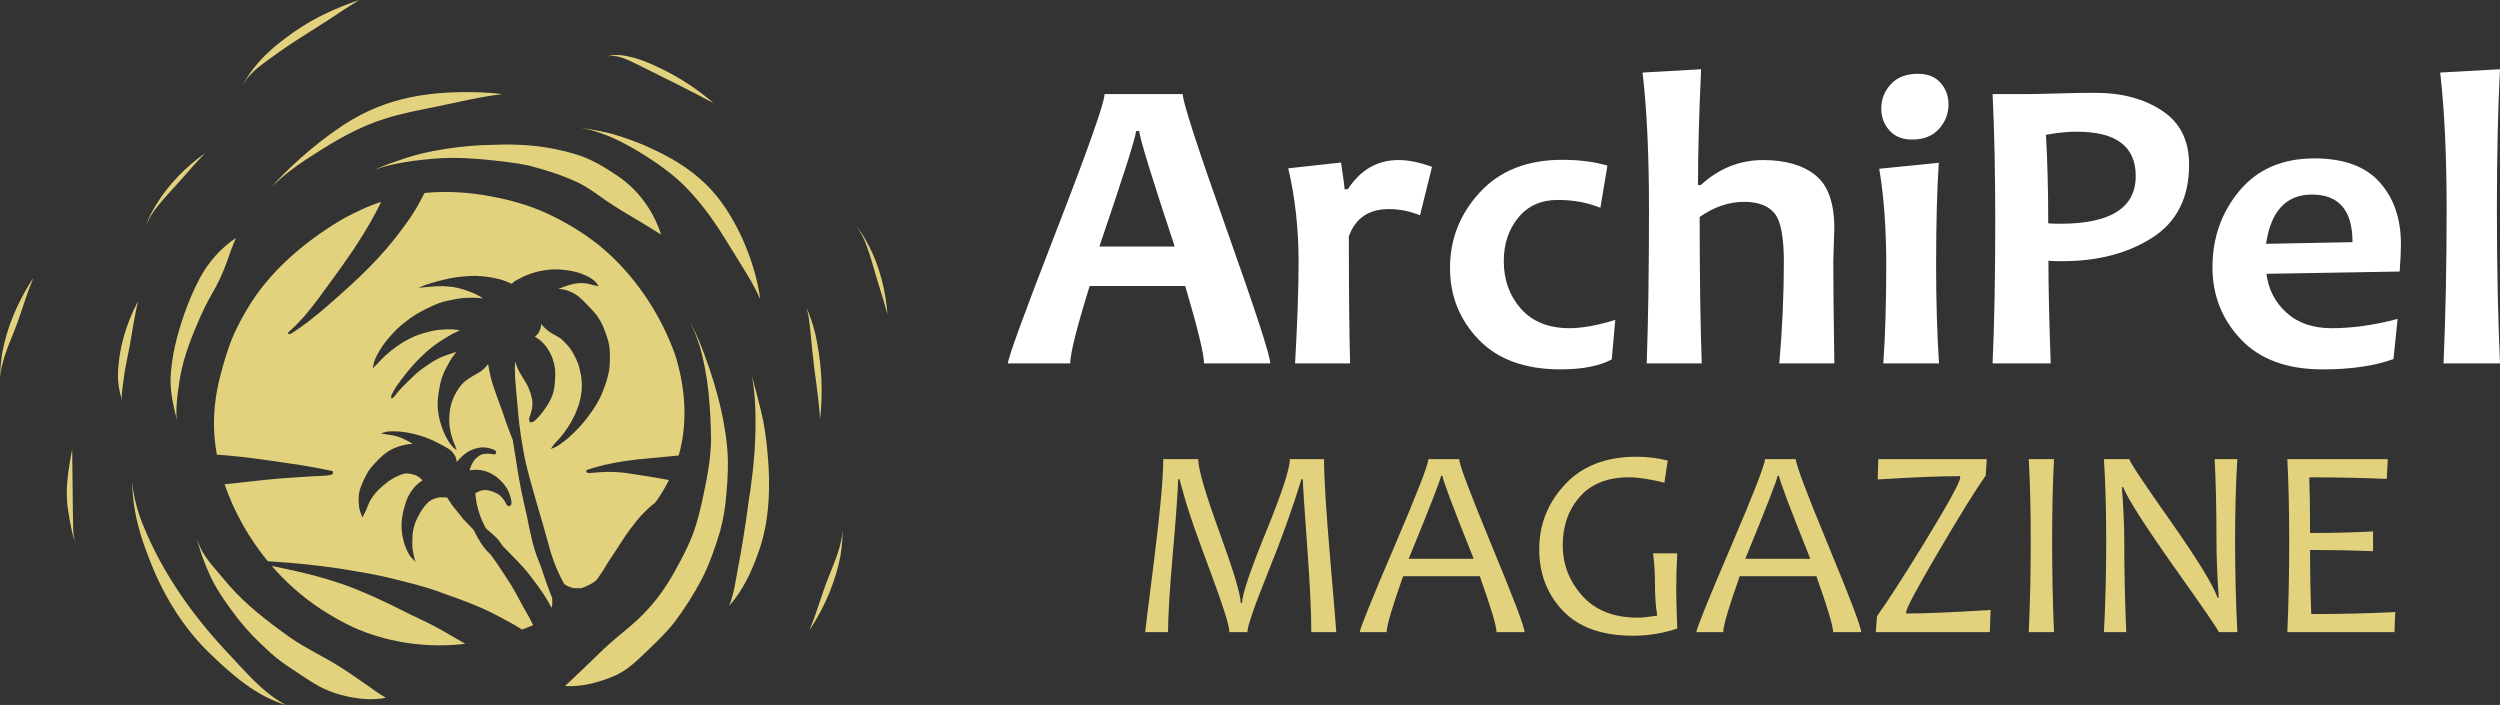 <?xml version="1.0" encoding="utf-8"?>
<!-- Generator: Adobe Illustrator 16.0.0, SVG Export Plug-In . SVG Version: 6.00 Build 0)  -->
<!DOCTYPE svg PUBLIC "-//W3C//DTD SVG 1.1//EN" "http://www.w3.org/Graphics/SVG/1.1/DTD/svg11.dtd">
<svg version="1.1" id="Calque_1" xmlns="http://www.w3.org/2000/svg" xmlns:xlink="http://www.w3.org/1999/xlink" x="0px" y="0px"
	 width="191.307px" height="53.945px" viewBox="0 0 191.307 53.945" enable-background="new 0 0 191.307 53.945"
	 xml:space="preserve">
<rect x="0" y="0" width="191.307" height="53.945" fill="#333333" stroke="none"/>
<g>
	<g>
		<path fill="#E3D27D" d="M34.92,49.333c-2.674,0.206-5.403-0.229-7.859-1.318c-1.649-0.781-3.256-1.798-4.604-3.019
			c-0.007-0.006-0.015-0.014-0.022-0.021c-0.573-0.508-1.122-1.067-1.64-1.667c0.059,0.014,0.119,0.025,0.179,0.037
			c1.137,0.232,2.27,0.479,3.389,0.787c0.052,0.015,0.104,0.03,0.157,0.044c-0.003,0-0.006-0.001-0.009-0.002
			c0.006,0.001,0.012,0.002,0.017,0.005c0,0,0.001,0,0.002,0c0.001,0,0.002,0,0.005,0.001c0,0,0,0,0,0
			c0.003,0.002,0.007,0.003,0.011,0.003c0.001,0,0.002,0,0.003,0c0.002,0.001,0.004,0.002,0.006,0.002c0,0,0,0,0,0
			c0,0,0.001,0,0.001,0l0,0h0.001c0,0,0,0-0.001,0c0.001,0,0.001,0,0.001,0h0c0,0,0.001,0,0.001,0c0,0,0,0,0,0
			c0.009,0.003,0.019,0.006,0.028,0.009c0.555,0.16,1.111,0.325,1.656,0.517c0.539,0.19,1.069,0.401,1.596,0.624
			c0.703,0.303,1.399,0.617,2.087,0.951c0.512,0.25,1.018,0.514,1.53,0.764c0.51,0.25,1.031,0.476,1.536,0.735
			c0.522,0.269,1.031,0.559,1.537,0.855c0.36,0.21,0.721,0.42,1.082,0.63C35.381,49.298,35.151,49.317,34.92,49.333z"/>
		<path fill="#E3D27D" d="M24.559,44.188C24.56,44.188,24.56,44.188,24.559,44.188L24.559,44.188z"/>
		<polygon fill="#E3D27D" points="24.559,44.188 24.559,44.188 24.559,44.188 		"/>
		<path fill="#E3D27D" d="M24.559,44.188L24.559,44.188L24.559,44.188z"/>
		<polygon fill="#E3D27D" points="24.535,44.181 24.535,44.181 24.535,44.181 		"/>
		<path fill="#E3D27D" d="M24.532,44.18c0.001,0,0.002,0,0.003,0C24.534,44.181,24.533,44.18,24.532,44.18z"/>
		<path fill="#E3D27D" d="M39.13,47.689c-0.489-0.269-0.979-0.533-1.478-0.784c-0.558-0.28-1.131-0.531-1.711-0.759
			c-0.535-0.209-1.076-0.401-1.616-0.597c-0.535-0.193-1.068-0.399-1.613-0.564c-0.61-0.186-1.228-0.343-1.847-0.499
			c-0.554-0.141-1.107-0.282-1.665-0.405c-0.575-0.126-1.154-0.223-1.733-0.324c-0.584-0.102-1.169-0.205-1.756-0.289
			c-0.574-0.084-1.149-0.153-1.725-0.219c-0.581-0.068-1.163-0.129-1.746-0.175c-0.583-0.046-1.166-0.088-1.75-0.131
			c-0.001,0-0.001,0-0.003,0c-1.417-1.727-2.575-3.761-3.298-5.887c0.155-0.016,0.311-0.032,0.466-0.047
			c1.147-0.114,2.29-0.263,3.438-0.367c0.326-0.027,0.652-0.053,0.978-0.075c0.581-0.04,1.161-0.081,1.742-0.113
			c0.277-0.015,0.556-0.024,0.834-0.04c0.123-0.006,0.247-0.012,0.369-0.026c0.019-0.002,0.037-0.004,0.056-0.007
			c0.112-0.015,0.253-0.024,0.349-0.09c0.105-0.072,0.085-0.235-0.042-0.268c-0.062-0.016-0.126-0.021-0.189-0.03
			c-0.261-0.049-0.519-0.109-0.779-0.158c-0.276-0.054-0.553-0.102-0.83-0.15c-0.563-0.099-1.129-0.183-1.694-0.262
			c-1.156-0.165-2.308-0.346-3.468-0.468c-0.607-0.064-1.215-0.121-1.824-0.168c-0.109-0.601-0.181-1.203-0.21-1.801
			c-0.059-1.423,0.11-2.846,0.473-4.223c0.286-1.087,0.593-2.179,1.052-3.208c0.318-0.694,0.681-1.371,1.077-2.023
			c1.585-2.632,3.948-4.703,6.523-6.336c0.641-0.418,1.322-0.772,2.016-1.094c0.534-0.254,1.082-0.473,1.641-0.656
			c-0.018,0.038-0.036,0.076-0.054,0.113c-0.12,0.24-0.242,0.479-0.366,0.718c-0.53,1.008-1.138,1.972-1.764,2.922
			c-0.517,0.765-1.058,1.513-1.603,2.26c-0.673,0.923-1.334,1.862-2.079,2.729c-0.22,0.248-0.444,0.492-0.681,0.723
			c-0.118,0.116-0.238,0.23-0.36,0.342c-0.056,0.051-0.12,0.096-0.167,0.155c-0.029,0.036-0.043,0.084-0.052,0.13
			c-0.001,0.003-0.005,0.013-0.002,0.015c0,0,0,0,0,0c0,0,0,0,0,0l0,0c0.001,0,0.003,0,0.004,0.001
			c0.039,0.013,0.074,0.017,0.108,0.013c0.055-0.007,0.106-0.032,0.16-0.063c0.476-0.288,0.928-0.625,1.368-0.964
			c0.455-0.351,0.899-0.715,1.332-1.094c0.645-0.56,1.284-1.125,1.913-1.702c0.899-0.825,1.76-1.693,2.563-2.612
			c0.38-0.435,0.743-0.889,1.093-1.349c0.387-0.506,0.76-1.024,1.099-1.564c0.295-0.472,0.558-0.959,0.811-1.454
			c1.667-0.157,3.363-0.061,5.002,0.249c1.512,0.271,3.002,0.687,4.398,1.332c1.391,0.652,2.72,1.446,3.925,2.401
			c2.659,2.159,4.705,5.197,5.848,8.4c0.788,2.49,0.989,5.217,0.273,7.709C51.439,34.9,50.942,34.949,50.446,35
			c-0.565,0.057-1.132,0.097-1.697,0.161c-1.076,0.122-2.153,0.301-3.197,0.597c0.008-0.002,0.018-0.005,0.026-0.008
			c-0.136,0.039-0.272,0.082-0.407,0.125c-0.058,0.02-0.115,0.038-0.172,0.056c-0.037,0.012-0.074,0.024-0.103,0.051
			c-0.048,0.044-0.047,0.126,0.005,0.167c0.081,0.065,0.218,0.044,0.314,0.041c0.137-0.006,0.274-0.021,0.412-0.032
			c0.267-0.022,0.536-0.041,0.805-0.048c0.408-0.004,0.814,0.01,1.219,0.052c0.096,0.012,0.192,0.024,0.287,0.038
			c0.542,0.08,1.084,0.167,1.626,0.249c0.545,0.082,1.085,0.188,1.627,0.285c-0.012,0.023-0.024,0.045-0.036,0.068
			c-0.29,0.576-0.625,1.126-1.002,1.647c-0.084,0.066-0.167,0.133-0.249,0.203c-0.436,0.37-0.846,0.769-1.2,1.218
			c-0.174,0.222-0.348,0.445-0.517,0.671c-0.149,0.198-0.287,0.403-0.426,0.607c-0.133,0.193-0.26,0.39-0.383,0.589
			c-0.158,0.256-0.33,0.505-0.496,0.758c-0.147,0.224-0.302,0.445-0.439,0.676c-0.115,0.193-0.225,0.389-0.351,0.576
			c-0.108,0.154-0.212,0.311-0.319,0.465c-0.039,0.054-0.08,0.11-0.123,0.161c-0.038,0.038-0.078,0.075-0.118,0.11
			c-0.045,0.035-0.092,0.069-0.14,0.101c-0.127,0.078-0.26,0.146-0.395,0.21c-0.077,0.036-0.155,0.071-0.232,0.106
			c-0.063,0.029-0.127,0.055-0.193,0.078c-0.028,0.008-0.056,0.016-0.084,0.022c-0.038,0.005-0.077,0.009-0.115,0.012
			c-0.124,0.005-0.247,0.005-0.37-0.001c-0.054-0.006-0.107-0.014-0.161-0.024c-0.075-0.017-0.149-0.036-0.222-0.061
			c-0.067-0.024-0.13-0.051-0.193-0.083c-0.085-0.045-0.169-0.093-0.25-0.146c-0.098-0.182-0.197-0.363-0.289-0.549
			c-0.296-0.609-0.544-1.241-0.745-1.889c-0.068-0.228-0.128-0.457-0.19-0.687c-0.063-0.239-0.132-0.478-0.201-0.717
			c0.006,0.023,0.014,0.046,0.02,0.069c-0.04-0.136-0.079-0.273-0.117-0.41c-0.01-0.037-0.021-0.073-0.031-0.11v0
			c0,0,0-0.001,0-0.002c-0.003-0.012-0.007-0.023-0.01-0.036c-0.005-0.02-0.011-0.043-0.018-0.063c0-0.002,0-0.003-0.001-0.005
			c-0.001-0.002-0.002-0.005-0.003-0.008l0,0c0-0.001,0-0.001,0-0.001c0-0.002-0.001-0.003-0.001-0.005l0,0
			c-0.001-0.004-0.002-0.009-0.004-0.013c-0.003-0.011-0.006-0.022-0.01-0.034c0.003,0.01,0.005,0.02,0.008,0.029
			c-0.144-0.517-0.3-1.03-0.453-1.544c-0.079-0.271-0.153-0.543-0.229-0.814c-0.077-0.27-0.154-0.539-0.23-0.808
			c-0.151-0.544-0.297-1.089-0.428-1.637c-0.038-0.17-0.076-0.339-0.109-0.51c-0.108-0.556-0.203-1.114-0.288-1.673
			c-0.083-0.559-0.151-1.118-0.199-1.681c-0.022-0.278-0.043-0.555-0.071-0.833c-0.027-0.277-0.058-0.554-0.08-0.833
			c-0.043-0.524-0.09-1.048-0.099-1.574c-0.001-0.136,0.002-0.272,0.005-0.408c0.001-0.102,0.004-0.204,0.008-0.305
			c0.122,0.427,0.326,0.835,0.563,1.208c-0.016-0.025-0.032-0.05-0.048-0.075c0.039,0.061,0.079,0.122,0.118,0.182
			c0.132,0.211,0.258,0.424,0.371,0.646c0.067,0.157,0.126,0.316,0.181,0.477c0.044,0.15,0.084,0.301,0.116,0.455
			c0.011,0.078,0.021,0.154,0.027,0.232c0.002,0.077,0.002,0.153,0,0.23c-0.01,0.111-0.024,0.219-0.042,0.329
			c-0.029,0.129-0.062,0.255-0.102,0.381c-0.052,0.142-0.13,0.288-0.104,0.441c0.007,0.046,0.022,0.09,0.041,0.132
			c0.003,0.006,0.004,0.015,0.01,0.021c0,0,0,0,0-0.001c0,0.001,0,0.001,0,0.001l0,0c0,0,0,0,0.001,0c0,0,0,0,0,0c0,0,0,0,0,0
			c0-0.001,0.001-0.001,0.001-0.001l0,0c0.003,0,0.006,0,0.008,0c0,0,0,0,0,0c0,0,0,0,0.001,0.001h0.001
			c0.042,0.004,0.083,0.01,0.125,0.005c0.002,0,0.006,0,0.009-0.001c0.104-0.017,0.186-0.064,0.262-0.138
			c0.133-0.127,0.258-0.265,0.379-0.403c0.193-0.221,0.362-0.459,0.521-0.705c0.175-0.267,0.332-0.554,0.432-0.856
			c0.096-0.292,0.149-0.593,0.173-0.898c0.029-0.364,0.058-0.728,0.011-1.091c-0.032-0.247-0.083-0.484-0.161-0.721
			c-0.061-0.184-0.145-0.361-0.235-0.533c-0.199-0.378-0.481-0.742-0.828-0.996c-0.103-0.075-0.207-0.142-0.315-0.201
			c0.051-0.04,0.1-0.083,0.144-0.13c0.115-0.106,0.202-0.263,0.258-0.408c0.051-0.135,0.079-0.279,0.081-0.423
			c0.255,0.293,0.549,0.56,0.89,0.745c0.192,0.104,0.383,0.209,0.567,0.327c0.055,0.043,0.109,0.086,0.162,0.13
			c0.181,0.178,0.354,0.364,0.521,0.556c0.065,0.084,0.128,0.169,0.188,0.257c0.133,0.226,0.253,0.459,0.368,0.695
			c0.068,0.159,0.131,0.319,0.186,0.484c0.068,0.248,0.125,0.496,0.173,0.749c0.023,0.163,0.041,0.326,0.055,0.489
			c0.005,0.214,0.003,0.427-0.01,0.641c-0.02,0.181-0.045,0.361-0.077,0.541c-0.042,0.18-0.085,0.358-0.138,0.535
			c-0.084,0.246-0.178,0.487-0.28,0.726c-0.111,0.236-0.231,0.466-0.359,0.694c-0.007,0.013-0.014,0.024-0.021,0.036
			c-0.151,0.25-0.313,0.491-0.487,0.727c-0.158,0.202-0.324,0.397-0.497,0.586c-0.091,0.099-0.188,0.191-0.267,0.297
			c-0.07,0.093-0.133,0.191-0.204,0.284c-0.012,0.015-0.047,0.043-0.05,0.061c-0.001,0-0.001,0-0.001,0c0,0,0.001,0.001,0.001,0.001
			c0.001,0,0.001-0.001,0.001-0.001l0,0c0,0,0,0,0,0s0,0,0-0.001c0,0.001,0,0.001,0,0.001c0.029-0.016,0.061-0.026,0.089-0.039
			c0,0,0,0.001,0,0.001c0,0,0-0.001,0-0.001c0.006-0.002,0.012-0.004,0.018-0.007h0c0,0,0,0,0.001-0.001c0.001,0,0.001,0,0.002,0
			c0,0,0,0,0-0.001c0.156-0.062,0.315-0.117,0.455-0.212c0.143-0.097,0.285-0.195,0.423-0.298c0.289-0.215,0.556-0.461,0.814-0.71
			c0.043-0.043,0.086-0.086,0.13-0.13c0.409-0.411,0.775-0.857,1.114-1.326c0.349-0.484,0.67-1.005,0.897-1.558
			c0.25-0.607,0.465-1.224,0.552-1.877c0.042-0.314,0.045-0.638,0.043-0.955c-0.003-0.376-0.017-0.765-0.117-1.129
			c-0.092-0.333-0.208-0.655-0.337-0.975c-0.075-0.185-0.152-0.373-0.25-0.545c-0.075-0.13-0.155-0.258-0.238-0.384
			c-0.071-0.108-0.161-0.208-0.243-0.306c-0.188-0.222-0.395-0.425-0.593-0.636c-0.099-0.104-0.2-0.207-0.304-0.306
			c-0.105-0.1-0.214-0.197-0.327-0.289c-0.167-0.136-0.336-0.227-0.526-0.322c-0.311-0.156-0.661-0.235-1.012-0.256
			c0.217-0.086,0.439-0.166,0.66-0.243c0.162-0.052,0.324-0.097,0.49-0.136c0.15-0.027,0.299-0.047,0.45-0.06
			c0.109-0.003,0.219-0.003,0.33,0.002c0.101,0.009,0.201,0.02,0.301,0.036c0.076,0.016,0.152,0.032,0.228,0.053
			c0.091,0.025,0.181,0.056,0.273,0.074c-0.006-0.001-0.012-0.002-0.019-0.003c0.072,0.014,0.143,0.024,0.215,0.037
			c-0.003,0-0.005-0.001-0.009-0.001c0.063,0.012,0.124,0.026,0.184,0.046c0,0,0.001-0.001,0.001-0.002
			c-0.013-0.021-0.031-0.041-0.047-0.061c-0.064-0.083-0.12-0.174-0.189-0.254c-0.086-0.101-0.201-0.183-0.311-0.256
			c-0.249-0.165-0.515-0.291-0.794-0.396c-0.553-0.206-1.145-0.284-1.731-0.323c0.005,0,0.011,0,0.017,0.001
			c-0.015,0-0.028-0.001-0.042-0.002c-0.004-0.001-0.008-0.001-0.013-0.001c0.004,0,0.008,0.001,0.013,0.001
			c0.009,0,0.017,0.001,0.025,0.001c-0.497-0.028-0.992,0.039-1.478,0.138c-0.44,0.09-0.869,0.24-1.273,0.435
			c-0.155,0.075-0.307,0.155-0.456,0.24c-0.094,0.054-0.193,0.107-0.271,0.182c-0.039,0.035-0.078,0.069-0.114,0.106
			c-0.305-0.145-0.617-0.266-0.944-0.352c-0.3-0.077-0.604-0.135-0.91-0.178c-0.291-0.042-0.584-0.066-0.878-0.077
			c-0.297-0.012-0.595,0.013-0.891,0.039c0.021-0.002,0.043-0.004,0.065-0.006c-0.268,0.023-0.537,0.048-0.803,0.088
			c-0.275,0.042-0.547,0.102-0.818,0.167c0.011-0.002,0.022-0.005,0.032-0.008c-0.396,0.095-0.788,0.197-1.176,0.319
			c-0.171,0.053-0.34,0.108-0.504,0.182c-0.079,0.035-0.159,0.068-0.237,0.106c-0.022,0.01-0.047,0.02-0.066,0.035
			c-0.001,0.001,0,0.001,0.001,0.001c0.001,0,0.003,0,0.004-0.001l0,0c0.049-0.012,0.1-0.018,0.15-0.023
			c0.014-0.001,0.028-0.003,0.042-0.004c0.193-0.017,0.385-0.035,0.578-0.057c-0.005,0-0.009,0.001-0.014,0.001
			c0.361-0.037,0.723-0.054,1.085-0.049c0.276,0.009,0.549,0.028,0.822,0.066c0.239,0.041,0.473,0.097,0.706,0.165
			c0.312,0.097,0.617,0.209,0.917,0.341c0.169,0.082,0.334,0.171,0.496,0.268c0.05,0.033,0.098,0.065,0.146,0.098
			c-0.339-0.05-0.678-0.066-1.021-0.058c-0.325,0.007-0.655,0.031-0.975,0.09c-0.279,0.05-0.561,0.103-0.836,0.169
			c-0.183,0.044-0.362,0.09-0.538,0.157c-0.171,0.064-0.341,0.133-0.506,0.211c-0.563,0.266-1.135,0.532-1.639,0.903
			c-0.252,0.186-0.503,0.374-0.745,0.574c-0.235,0.193-0.451,0.406-0.655,0.633c-0.195,0.216-0.388,0.434-0.567,0.663
			c-0.177,0.229-0.337,0.47-0.48,0.72c-0.141,0.246-0.286,0.505-0.369,0.777c-0.036,0.115-0.051,0.237-0.076,0.356
			c-0.012,0.057-0.033,0.119-0.032,0.178c0,0.001,0.001,0.001,0.001,0c0.001-0.003,0.004-0.007,0.005-0.01h0
			c0.006-0.01,0.012-0.019,0.019-0.029c0,0,0,0-0.001,0.001c0.024-0.033,0.051-0.063,0.078-0.093c0.087-0.09,0.183-0.17,0.269-0.262
			c0.096-0.102,0.186-0.21,0.281-0.313c0.248-0.251,0.512-0.481,0.785-0.704c0.286-0.222,0.577-0.429,0.883-0.618
			c0.304-0.176,0.611-0.336,0.933-0.476c0.266-0.103,0.535-0.189,0.809-0.266c0.031-0.007,0.062-0.016,0.093-0.023
			c-0.001,0-0.003,0-0.004,0.001c0.005-0.001,0.011-0.003,0.017-0.004c0,0-0.001,0-0.001,0c0.001,0,0.001,0,0.001,0c0,0,0,0,0,0
			c0.003-0.001,0.004-0.002,0.007-0.002c-0.002,0-0.004,0-0.005,0.001c0.043-0.011,0.086-0.022,0.128-0.034
			c0.231-0.057,0.461-0.102,0.697-0.135c0.322-0.03,0.645-0.047,0.968-0.048c0.146,0.007,0.292,0.018,0.438,0.036
			c0.092,0.014,0.183,0.03,0.274,0.047c-0.039,0.015-0.077,0.031-0.114,0.047c-0.265,0.113-0.521,0.242-0.767,0.391
			c-0.252,0.152-0.503,0.307-0.748,0.473c-0.913,0.621-1.701,1.41-2.398,2.262c-0.313,0.383-0.619,0.778-0.888,1.193
			c-0.068,0.105-0.134,0.212-0.193,0.322c-0.033,0.062-0.064,0.125-0.095,0.187c-0.023,0.047-0.05,0.094-0.062,0.146
			c-0.011,0.053-0.01,0.115,0.011,0.166c0.001,0.004,0.008,0.025,0.015,0.024c0.001,0,0.002,0,0.002,0l0,0c0,0,0,0,0,0
			c0-0.001,0.001-0.001,0.002-0.001h0.001c0.024-0.012,0.05-0.02,0.075-0.032c0.057-0.029,0.097-0.069,0.134-0.12
			c0.101-0.132,0.203-0.263,0.309-0.39c0.223-0.259,0.468-0.5,0.713-0.737c0.235-0.226,0.466-0.456,0.708-0.674
			c0.184-0.161,0.38-0.305,0.58-0.444c0.191-0.134,0.382-0.264,0.579-0.388c0.227-0.141,0.463-0.267,0.705-0.378
			c0.188-0.081,0.381-0.144,0.574-0.211c0.197-0.068,0.395-0.127,0.592-0.193c-0.006,0.006-0.011,0.012-0.015,0.018
			c-0.122,0.14-0.231,0.288-0.336,0.44c-0.167,0.243-0.304,0.512-0.44,0.774c-0.07,0.134-0.142,0.269-0.2,0.408
			c-0.068,0.162-0.127,0.326-0.178,0.493c-0.039,0.128-0.066,0.261-0.093,0.393c-0.038,0.179-0.074,0.359-0.101,0.541
			c-0.044,0.291-0.083,0.583-0.085,0.879c-0.002,0.298,0.026,0.592,0.076,0.886c0.048,0.295,0.13,0.586,0.224,0.869
			c0.089,0.272,0.197,0.54,0.33,0.793c0.13,0.249,0.278,0.487,0.456,0.704c0.082,0.101,0.17,0.179,0.275,0.253
			c0.035,0.024,0.081,0.06,0.125,0.062h0c0,0,0,0,0-0.001c-0.001,0-0.002-0.001-0.003-0.001l0,0
			c-0.002-0.001-0.005-0.003-0.007-0.005c0,0,0,0,0,0c-0.005-0.004-0.009-0.009-0.015-0.014c0,0,0,0,0,0.001
			c-0.005-0.006-0.01-0.013-0.016-0.02c0,0,0.001,0,0.001,0.001c-0.003-0.004-0.005-0.009-0.008-0.013
			c-0.008-0.015-0.015-0.03-0.021-0.046v0c-0.027-0.072-0.043-0.146-0.071-0.218c-0.028-0.072-0.062-0.142-0.091-0.212
			c0.002,0.006,0.004,0.011,0.006,0.017c-0.012-0.034-0.026-0.066-0.039-0.099c0.002,0.006,0.005,0.011,0.007,0.018
			c-0.077-0.204-0.142-0.41-0.199-0.621c-0.043-0.182-0.08-0.364-0.106-0.549c-0.023-0.201-0.036-0.4-0.04-0.602
			c0.006-0.218,0.022-0.431,0.049-0.646c0.038-0.218,0.084-0.43,0.145-0.642c0.054-0.156,0.114-0.308,0.18-0.458
			c0.112-0.22,0.238-0.428,0.375-0.634c0.069-0.097,0.141-0.191,0.217-0.284c0.073-0.076,0.147-0.147,0.226-0.218
			c0.21-0.162,0.433-0.305,0.659-0.443c0.093-0.054,0.189-0.106,0.284-0.159c0.08-0.043,0.159-0.086,0.235-0.135
			c0.069-0.045,0.132-0.097,0.197-0.149c0.09-0.072,0.169-0.155,0.247-0.24c-0.027,0.028-0.054,0.057-0.081,0.084
			c0.089-0.094,0.167-0.185,0.242-0.288c0.001,0,0.001,0.001,0.001,0.002c0.048,0.256,0.104,0.513,0.153,0.769
			c0.054,0.283,0.135,0.561,0.221,0.835c0.078,0.247,0.172,0.49,0.254,0.735c0.161,0.482,0.353,0.954,0.521,1.434
			c0,0,0,0.001,0.001,0.001c-0.001-0.001-0.001-0.003-0.002-0.005c0.002,0.005,0.004,0.01,0.005,0.016
			c0-0.002-0.001-0.002-0.001-0.003c0.073,0.21,0.141,0.422,0.211,0.633c0.081,0.24,0.172,0.477,0.265,0.714
			c0.068,0.177,0.134,0.356,0.204,0.533c-0.004-0.009-0.008-0.02-0.011-0.029c0.02,0.05,0.041,0.117,0.071,0.177
			c0.019,0.125,0.038,0.249,0.057,0.374c0.05,0.331,0.105,0.662,0.162,0.992c0.05,0.336,0.102,0.672,0.156,1.007
			c0.156,0.947,0.344,1.888,0.56,2.824c0.048,0.206,0.096,0.411,0.144,0.616c0.083,0.439,0.17,0.877,0.271,1.313
			c0.06,0.264,0.116,0.528,0.184,0.79c0.078,0.298,0.17,0.592,0.272,0.883c0.096,0.27,0.204,0.534,0.308,0.801
			c0.02,0.05,0.039,0.101,0.059,0.15c0.074,0.231,0.149,0.46,0.228,0.689c0.152,0.447,0.312,0.89,0.484,1.329
			c0.042,0.106,0.083,0.212,0.127,0.318c0.003,0.094,0.006,0.188,0.009,0.283c0.001,0.079,0,0.158-0.004,0.237
			c-0.005,0.037-0.011,0.073-0.019,0.109c-0.01,0.042-0.021,0.084-0.031,0.126c-0.027-0.047-0.053-0.095-0.079-0.142
			c-0.033-0.06-0.065-0.12-0.099-0.18c0,0.001,0.001,0.002,0.002,0.002c-0.001,0-0.002-0.001-0.002-0.003c0,0,0,0,0,0v0
			c0,0,0,0,0-0.001c0,0,0-0.001,0-0.001h0c0,0,0,0,0,0c-0.004-0.009-0.01-0.018-0.015-0.027c0.005,0.009,0.01,0.018,0.015,0.027
			c-0.136-0.245-0.277-0.487-0.431-0.722c-0.145-0.22-0.298-0.434-0.452-0.649c-0.185-0.256-0.379-0.504-0.571-0.756
			c-0.172-0.225-0.349-0.443-0.539-0.654c-0.38-0.423-0.785-0.82-1.179-1.231c-0.133-0.138-0.266-0.274-0.402-0.408
			c-0.013-0.019-0.025-0.038-0.038-0.056c-0.077-0.119-0.156-0.237-0.245-0.348c-0.074-0.093-0.151-0.182-0.237-0.264
			c-0.086-0.083-0.174-0.164-0.264-0.244c-0.155-0.14-0.314-0.274-0.474-0.41c-0.041-0.067-0.08-0.137-0.118-0.207
			c-0.135-0.263-0.249-0.535-0.353-0.813c-0.096-0.271-0.173-0.547-0.236-0.827c-0.058-0.276-0.09-0.556-0.118-0.836
			c0-0.007-0.001-0.013-0.002-0.021c0.017-0.006,0.032-0.013,0.047-0.021c0.092-0.043,0.18-0.092,0.271-0.137
			c0.038-0.016,0.077-0.031,0.115-0.044c0.035-0.009,0.069-0.017,0.104-0.024c0.058-0.007,0.115-0.013,0.172-0.017
			c0.055,0,0.11,0,0.165,0.003c0.053,0.007,0.105,0.014,0.158,0.024c0.09,0.022,0.178,0.048,0.266,0.078
			c0.109,0.04,0.215,0.085,0.32,0.135c0.063,0.036,0.125,0.072,0.186,0.113c0.042,0.032,0.084,0.065,0.124,0.1
			c0.061,0.058,0.118,0.12,0.173,0.184c0.051,0.064,0.1,0.13,0.146,0.2c0.038,0.063,0.072,0.129,0.103,0.196h0
			c0.001,0.002,0.002,0.003,0.002,0.005c0.001,0,0.001,0.001,0.001,0.003c0.044,0.092,0.116,0.191,0.229,0.189
			c0.004,0,0.009,0,0.014-0.001c0.047-0.005,0.086-0.033,0.116-0.071c0.093-0.119,0.053-0.291,0.028-0.426
			c-0.024-0.128-0.061-0.252-0.102-0.375c-0.089-0.266-0.224-0.513-0.396-0.734c-0.185-0.239-0.388-0.457-0.632-0.636
			c-0.259-0.191-0.554-0.344-0.861-0.441c-0.332-0.105-0.704-0.125-1.048-0.075c-0.048,0.007-0.099,0.015-0.148,0.024
			c0.049-0.126,0.09-0.256,0.139-0.382c0.036-0.081,0.075-0.16,0.119-0.236c0.036-0.059,0.075-0.115,0.117-0.169
			c0.038-0.046,0.077-0.089,0.119-0.131c0.058-0.054,0.119-0.104,0.183-0.153c0.044-0.03,0.089-0.058,0.135-0.086
			c0.044-0.022,0.088-0.042,0.134-0.061c0.031-0.01,0.063-0.02,0.095-0.028c0.047-0.009,0.094-0.017,0.141-0.023
			c0.084-0.008,0.167-0.011,0.251-0.009c0.069,0.003,0.136,0.008,0.204,0.017c0.058,0.009,0.115,0.021,0.172,0.034
			c0.067,0.015,0.133,0.006,0.188-0.038c0.059-0.046,0.062-0.126,0.032-0.19c-0.032-0.068-0.1-0.099-0.165-0.128
			c-0.121-0.053-0.246-0.095-0.375-0.124c-0.247-0.053-0.494-0.079-0.744-0.029c-0.264,0.052-0.526,0.129-0.763,0.258
			c-0.242,0.132-0.454,0.311-0.649,0.504c-0.107,0.105-0.214,0.216-0.307,0.336c-0.009-0.177-0.059-0.353-0.148-0.505
			c-0.085-0.145-0.181-0.273-0.309-0.383c-0.073-0.064-0.158-0.115-0.24-0.167c-0.119-0.076-0.24-0.146-0.364-0.213
			c-0.234-0.127-0.472-0.246-0.71-0.361c-0.483-0.229-0.99-0.399-1.509-0.524c0.001,0,0.002,0,0.004,0c-0.001,0-0.002,0-0.004,0
			c-0.008-0.002-0.015-0.004-0.023-0.005c-0.004-0.001-0.008-0.002-0.012-0.003c-0.474-0.11-0.955-0.188-1.443-0.191
			c-0.228-0.001-0.459-0.003-0.682,0.049c-0.101,0.024-0.205,0.05-0.302,0.088c-0.018,0.006-0.057,0.016-0.068,0.035
			c0,0,0.001,0.001,0.001,0.001c0,0,0.001,0,0.001,0c0,0,0.001,0,0.003,0l0,0c0-0.001,0.001-0.001,0.002-0.001l0,0
			c0.003-0.001,0.007-0.001,0.01-0.001c0,0,0,0,0,0c0.018,0,0.037,0.001,0.055,0.003c0,0-0.001,0-0.002,0
			c0.161,0.02,0.319,0.055,0.479,0.077c0.17,0.023,0.338,0.049,0.505,0.086c0.149,0.037,0.293,0.081,0.438,0.133
			c0.206,0.085,0.405,0.183,0.602,0.287c0.119,0.064,0.237,0.131,0.354,0.2c-0.398,0.018-0.792,0.1-1.172,0.232
			c0.015-0.005,0.029-0.01,0.043-0.016c-0.028,0.011-0.057,0.021-0.086,0.032c-0.006,0.002-0.011,0.004-0.016,0.006
			c0.005-0.002,0.01-0.004,0.016-0.006c0.015-0.005,0.029-0.01,0.043-0.016c-0.267,0.101-0.534,0.221-0.767,0.385
			c-0.133,0.093-0.261,0.187-0.382,0.294c-0.12,0.107-0.237,0.218-0.35,0.333c-0.196,0.195-0.381,0.398-0.554,0.615
			c-0.165,0.206-0.297,0.442-0.416,0.677c-0.142,0.28-0.273,0.569-0.373,0.866c-0.095,0.281-0.134,0.585-0.131,0.882
			c0.001,0.152,0.012,0.303,0.027,0.456c0.016,0.144,0.035,0.284,0.083,0.421c0.037,0.105,0.08,0.21,0.12,0.314
			c0.021,0.053,0.039,0.122,0.079,0.165v0c0.001,0,0.001,0,0.002,0c0.001-0.008,0.002-0.017,0.005-0.025c0,0,0,0.001,0,0.001
			c0.006-0.023,0.015-0.047,0.024-0.069c0.047-0.115,0.106-0.224,0.166-0.334c0.071-0.132,0.12-0.268,0.173-0.408
			c0.063-0.156,0.129-0.313,0.208-0.462c0.081-0.138,0.169-0.269,0.263-0.399c0.125-0.162,0.261-0.314,0.405-0.459
			c0.239-0.227,0.492-0.44,0.756-0.637c0.142-0.096,0.286-0.186,0.434-0.269c0.153-0.077,0.308-0.146,0.466-0.21
			c0.088-0.03,0.177-0.058,0.267-0.08c0.044-0.009,0.088-0.017,0.133-0.023c0.023-0.001,0.045-0.001,0.069-0.001
			c0.098,0.007,0.195,0.019,0.292,0.033c0.102,0.02,0.202,0.046,0.302,0.074c0.032,0.011,0.063,0.022,0.094,0.034
			c0.054,0.027,0.107,0.054,0.16,0.084c0.061,0.041,0.119,0.083,0.177,0.126c0.065,0.057,0.128,0.117,0.19,0.176
			c-0.209,0.132-0.401,0.288-0.571,0.471c-0.208,0.221-0.382,0.48-0.52,0.75c-0.139,0.271-0.226,0.556-0.306,0.847
			c0.001-0.003,0.001-0.006,0.002-0.01c-0.001,0.009-0.004,0.017-0.007,0.026c0,0.002-0.001,0.006-0.002,0.008
			c0-0.002,0.001-0.006,0.002-0.008c0.002-0.005,0.003-0.01,0.005-0.017c-0.112,0.418-0.202,0.84-0.213,1.275
			c-0.015,0.553,0.075,1.108,0.256,1.63c0.085,0.246,0.19,0.482,0.323,0.705c0.123,0.206,0.291,0.373,0.467,0.532v-0.001
			c0.019,0.017,0.039,0.038,0.062,0.047l0,0c0.001,0,0.002,0,0.001-0.001c-0.002,0-0.003-0.002-0.004-0.003c0,0,0,0,0.001,0
			c-0.003-0.002-0.005-0.004-0.007-0.007c0,0,0,0,0,0c-0.006-0.008-0.012-0.016-0.018-0.024c-0.012-0.019-0.023-0.038-0.033-0.058
			v-0.001l0,0c-0.015-0.032-0.027-0.065-0.039-0.1c-0.031-0.1-0.052-0.204-0.072-0.307c0,0.004,0.001,0.007,0.001,0.011
			c-0.016-0.086-0.037-0.173-0.054-0.259c-0.026-0.151-0.047-0.305-0.057-0.459c-0.011-0.308-0.005-0.615,0.02-0.922
			c0.019-0.161,0.048-0.319,0.083-0.479c0.042-0.162,0.088-0.32,0.149-0.475c0-0.002,0.001-0.005,0.002-0.006
			c0.1-0.228,0.208-0.451,0.332-0.666c0.116-0.194,0.247-0.381,0.384-0.561c0.063-0.076,0.128-0.148,0.198-0.218
			c0.049-0.044,0.099-0.084,0.151-0.125c0.049-0.033,0.099-0.064,0.15-0.094c0.059-0.029,0.119-0.057,0.18-0.083
			c0.089-0.032,0.179-0.06,0.27-0.083c0.056-0.013,0.112-0.023,0.169-0.032c0.017-0.001,0.034-0.002,0.051-0.002
			c0.067,0.004,0.133,0.01,0.2,0.004c0.025-0.002,0.048-0.004,0.072-0.008c0.086,0.013,0.171,0.022,0.256,0.024
			c0.057,0.097,0.118,0.194,0.18,0.288c0.088,0.136,0.185,0.265,0.283,0.395c0.144,0.19,0.294,0.375,0.446,0.559
			c0.059,0.071,0.118,0.143,0.178,0.213c0.047,0.08,0.101,0.153,0.163,0.223c0.045,0.05,0.096,0.097,0.152,0.14
			c0.188,0.208,0.381,0.412,0.58,0.61c0.026,0.036,0.052,0.074,0.078,0.111c0.101,0.213,0.212,0.423,0.33,0.627
			c0.117,0.203,0.241,0.401,0.38,0.59c0.166,0.22,0.352,0.422,0.558,0.605c0.019,0.027,0.038,0.055,0.058,0.082
			c0.158,0.222,0.319,0.441,0.473,0.667c0.23,0.348,0.461,0.696,0.69,1.047c0.236,0.361,0.468,0.723,0.673,1.103
			c0.022,0.04,0.043,0.08,0.065,0.12c-0.018-0.033-0.036-0.066-0.053-0.099c0.045,0.083,0.09,0.167,0.136,0.251
			c0.002,0.004,0.005,0.009,0.007,0.014l0,0c0.003,0.004,0.006,0.009,0.009,0.014c0,0.001,0.001,0.003,0.002,0.005
			c0.006,0.011,0.013,0.022,0.018,0.035c0.001,0,0.001,0,0.001,0s0,0,0,0c0.126,0.231,0.248,0.464,0.374,0.696
			c-0.001-0.003-0.003-0.005-0.004-0.008c0.005,0.009,0.01,0.018,0.015,0.026l0,0c0.001,0.002,0.003,0.004,0.004,0.006
			c-0.001-0.002-0.002-0.004-0.004-0.006c0.004,0.006,0.007,0.013,0.01,0.019c0.156,0.28,0.319,0.555,0.475,0.834
			c0.097,0.181,0.186,0.366,0.275,0.55c0.007,0.016,0.015,0.032,0.022,0.047c-0.281,0.12-0.564,0.231-0.851,0.336
			C39.683,48.005,39.409,47.843,39.13,47.689z"/>
		<polygon fill="#E3D27D" points="22.04,25.554 22.041,25.554 22.04,25.554 22.041,25.554 22.04,25.554 		"/>
		<rect x="24.557" y="44.187" fill="#E3D27D" width="0" height="0"/>
		<path fill="#E3D27D" d="M24.557,44.188C24.557,44.188,24.557,44.188,24.557,44.188S24.557,44.188,24.557,44.188z"/>
		<path fill="#E3D27D" d="M24.556,44.188C24.557,44.188,24.557,44.188,24.556,44.188C24.557,44.188,24.557,44.188,24.556,44.188z"/>
		<path fill="#E3D27D" d="M24.556,44.187L24.556,44.187C24.556,44.188,24.556,44.187,24.556,44.187z"/>
		<path fill="#E3D27D" d="M24.556,44.187L24.556,44.187L24.556,44.187z"/>
		<path fill="#E3D27D" d="M24.55,44.186c0.002,0.001,0.003,0.001,0.004,0.001C24.553,44.187,24.552,44.187,24.55,44.186z"/>
		<path fill="#E3D27D" d="M24.549,44.186L24.549,44.186L24.549,44.186z"/>
		<polygon fill="#E3D27D" points="24.549,44.185 24.549,44.185 24.549,44.186 		"/>
		<polygon fill="#E3D27D" points="24.546,44.184 24.543,44.184 24.549,44.185 		"/>
		<path fill="#E3D27D" d="M46.399,36.11c0.01,0,0.02,0,0.031,0C46.419,36.11,46.41,36.11,46.399,36.11z"/>
		<path fill="#E3D27D" d="M38.722,38.535L38.722,38.535L38.722,38.535z"/>
		<path fill="#E3D27D" d="M35.711,37.886c0.005,0.001,0.009,0.001,0.015,0.001c-0.001,0.024-0.002,0.048-0.002,0.073
			C35.72,37.936,35.715,37.911,35.711,37.886z"/>
		<polygon fill="#E3D27D" points="31.635,33.198 31.636,33.198 31.637,33.199 		"/>
		<path fill="#E3D27D" d="M31.63,33.197c0.001,0,0.002,0,0.002,0C31.632,33.197,31.632,33.197,31.63,33.197z"/>
		<path fill="#E3D27D" d="M29.771,36.797c0.004-0.004,0.009-0.008,0.015-0.011c-0.006,0.003-0.011,0.008-0.018,0.013
			C29.77,36.799,29.77,36.798,29.771,36.797z"/>
		<path fill="#E3D27D" d="M31.84,39.853c-0.007,0.018-0.014,0.034-0.021,0.052C31.825,39.887,31.833,39.871,31.84,39.853z"/>
		<path fill="#E3D27D" d="M34.891,37.9c0.005-0.003,0.012-0.007,0.017-0.009c0.005,0.015,0.009,0.029,0.013,0.043
			C34.911,37.924,34.901,37.912,34.891,37.9z"/>
		<path fill="#E3D27D" d="M40.028,46.407c0,0.001,0.001,0.002,0.002,0.003C40.03,46.41,40.029,46.409,40.028,46.407z"/>
		<path fill="#E3D27D" d="M40.018,46.388L40.018,46.388L40.018,46.388z"/>
		<path fill="#E3D27D" d="M40.007,46.37c0.001,0.001,0.001,0.003,0.002,0.003C40.009,46.373,40.008,46.371,40.007,46.37z"/>
		<path fill="#E3D27D" d="M39.601,45.614c0.001,0.001,0.001,0.003,0.003,0.005C39.603,45.617,39.602,45.615,39.601,45.614z"/>
		<path fill="#E3D27D" d="M37.078,40.233c-0.005-0.011-0.011-0.022-0.017-0.032C37.067,40.212,37.073,40.223,37.078,40.233
			L37.078,40.233z"/>
		<path fill="#E3D27D" d="M42.032,46.189C42.032,46.19,42.033,46.19,42.032,46.189C42.033,46.19,42.032,46.19,42.032,46.189z"/>
		<path fill="#E3D27D" d="M40.021,46.395c0.002,0.004,0.005,0.008,0.007,0.012C40.026,46.403,40.024,46.399,40.021,46.395z"/>
		<path fill="#E3D27D" d="M40.016,46.385c0.001,0,0.002,0.002,0.002,0.003C40.018,46.387,40.016,46.386,40.016,46.385z"/>
		<path fill="#E3D27D" d="M40.01,46.373c0.001,0.001,0.001,0.004,0.003,0.005C40.011,46.377,40.011,46.375,40.01,46.373z"/>
		<path fill="#E3D27D" d="M39.637,45.679c0.002,0.006,0.005,0.01,0.008,0.015c0.012,0.023,0.025,0.046,0.037,0.069
			C39.667,45.735,39.652,45.708,39.637,45.679z"/>
		<path fill="#E3D27D" d="M39.633,45.673L39.633,45.673L39.633,45.673z"/>
		<path fill="#E3D27D" d="M39.604,45.619c0.003,0.007,0.007,0.013,0.01,0.02c0.001,0.001,0.002,0.003,0.002,0.004
			C39.612,45.635,39.609,45.627,39.604,45.619z"/>
		<path fill="#E3D27D" d="M39.402,45.246c0.01,0.017,0.019,0.034,0.028,0.051C39.421,45.28,39.412,45.263,39.402,45.246z"/>
		<path fill="#E3D27D" d="M43.429,44.843c0.008,0.003,0.016,0.007,0.023,0.012C43.445,44.85,43.437,44.846,43.429,44.843z"/>
		<path fill="#E3D27D" d="M45.524,44.49c0.015-0.012,0.03-0.024,0.044-0.037c-0.024,0.021-0.048,0.04-0.072,0.061
			C45.505,44.506,45.514,44.498,45.524,44.49z"/>
		<path fill="#E3D27D" d="M38.504,31.638c0.001,0.003,0.001,0.005,0.003,0.008C38.506,31.643,38.505,31.641,38.504,31.638z"/>
		<path fill="#E3D27D" d="M42.227,34.328L42.227,34.328L42.227,34.328z"/>
		<path fill="#E3D27D" d="M42.244,34.32L42.244,34.32L42.244,34.32z"/>
		<path fill="#E3D27D" d="M42.134,34.366L42.134,34.366L42.134,34.366z"/>
		<path fill="#E3D27D" d="M42.245,34.32L42.245,34.32C42.244,34.32,42.244,34.32,42.245,34.32z"/>
		<path fill="#E3D27D" d="M42.245,34.32L42.245,34.32L42.245,34.32z"/>
		<path fill="#E3D27D" d="M42.247,34.319L42.247,34.319L42.247,34.319z"/>
		<path fill="#E3D27D" d="M42.248,34.319L42.248,34.319L42.248,34.319z"/>
		<path fill="#E3D27D" d="M42.248,34.319L42.248,34.319L42.248,34.319z"/>
		<polygon fill="#E3D27D" points="40.557,32.305 40.557,32.305 40.559,32.305 		"/>
		<path fill="#E3D27D" d="M40.548,32.305C40.548,32.305,40.548,32.305,40.548,32.305S40.548,32.305,40.548,32.305z"/>
		<polygon fill="#E3D27D" points="44.516,29.864 44.516,29.869 44.516,29.87 		"/>
		<path fill="#E3D27D" d="M34.913,34.339c0,0,0,0.001,0,0.002C34.914,34.341,34.913,34.34,34.913,34.339z"/>
		<path fill="#E3D27D" d="M34.913,34.339C34.913,34.339,34.913,34.339,34.913,34.339S34.913,34.339,34.913,34.339z"/>
		<path fill="#E3D27D" d="M34.913,34.338C34.913,34.338,34.913,34.339,34.913,34.338C34.913,34.339,34.913,34.338,34.913,34.338z"/>
		<path fill="#E3D27D" d="M34.191,28.087c-0.006,0.012-0.014,0.025-0.021,0.038C34.178,28.112,34.185,28.099,34.191,28.087z"/>
		<path fill="#E3D27D" d="M32.7,25.415c-0.001,0-0.001,0-0.002,0C32.699,25.415,32.699,25.415,32.7,25.415z"/>
		<path fill="#E3D27D" d="M32.698,25.415c-0.003,0.001-0.007,0.002-0.01,0.003C32.691,25.417,32.694,25.416,32.698,25.415z"/>
		<path fill="#E3D27D" d="M41.613,40.363c0,0.001,0,0.002,0.001,0.003C41.614,40.365,41.613,40.365,41.613,40.363z"/>
		<path fill="#E3D27D" d="M41.612,40.357c0,0.002,0,0.004,0.001,0.006C41.613,40.361,41.613,40.359,41.612,40.357z"/>
		<path fill="#E3D27D" d="M32.852,25.375c-0.007,0.001-0.014,0.003-0.021,0.005c-0.007,0.001-0.014,0.004-0.021,0.005
			C32.824,25.382,32.837,25.378,32.852,25.375z"/>
		<path fill="#E3D27D" d="M32.867,25.371c-0.004,0.001-0.009,0.002-0.015,0.003C32.858,25.373,32.863,25.372,32.867,25.371z"/>
		<path fill="#E3D27D" d="M32.931,25.354c-0.003,0.001-0.007,0.002-0.011,0.002C32.924,25.356,32.928,25.355,32.931,25.354z"/>
		<path fill="#E3D27D" d="M41.595,40.297c0,0.001,0.001,0.003,0.001,0.005C41.596,40.301,41.596,40.299,41.595,40.297z"/>
		<path fill="#E3D27D" d="M41.593,40.29c0.001,0.003,0.001,0.005,0.002,0.008C41.595,40.295,41.594,40.292,41.593,40.29z"/>
		<path fill="#E3D27D" d="M29.976,30.489L29.976,30.489L29.976,30.489z"/>
		<polygon fill="#E3D27D" points="37.216,26.374 37.219,26.376 37.22,26.377 		"/>
		<path fill="#E3D27D" d="M41.629,40.42C41.63,40.42,41.63,40.42,41.629,40.42C41.63,40.42,41.63,40.42,41.629,40.42z"/>
		<path fill="#E3D27D" d="M41.624,40.397c0,0,0,0.001,0,0.001S41.624,40.397,41.624,40.397z"/>
		<path fill="#E3D27D" d="M41.615,40.367c0.002,0.01,0.005,0.019,0.008,0.028C41.62,40.386,41.617,40.377,41.615,40.367z"/>
		<path fill="#E3D27D" d="M41.587,40.27c0.002,0.005,0.003,0.009,0.004,0.013C41.59,40.279,41.589,40.275,41.587,40.27z"/>
		<polygon fill="#E3D27D" points="41.585,40.263 41.587,40.27 41.587,40.27 		"/>
		<path fill="#E3D27D" d="M13.555,32.2c-0.258-1.001-0.506-2.046-0.506-3.088c0.042-1.807,0.522-3.57,1.116-5.265
			c-0.009,0.025-0.018,0.049-0.027,0.074c0.325-0.92,0.721-1.813,1.174-2.678c0.659-1.207,1.6-2.27,2.744-3.035
			c-0.258,0.575-0.506,1.292-0.708,1.86c-0.299,0.842-0.676,1.656-1.133,2.423c-0.428,0.741-0.793,1.516-1.124,2.304
			c-0.625,1.465-1.18,2.973-1.387,4.561c-0.062,0.412-0.12,0.825-0.159,1.24C13.51,31.128,13.451,31.679,13.555,32.2z"/>
		<path fill="#E3D27D" d="M27.946,53.493C26.71,53.4,25.48,53.086,24.385,52.5c-0.503-0.275-0.973-0.606-1.455-0.916
			c-0.51-0.337-1.025-0.67-1.516-1.036c-0.504-0.383-0.967-0.812-1.423-1.251c-0.876-0.826-1.666-1.737-2.361-2.721
			c-0.506-0.702-1-1.417-1.392-2.191c-0.331-0.685-0.623-1.392-0.864-2.114c-0.106-0.353-0.245-0.711-0.288-1.073
			c0.212,0.973,0.887,1.761,1.515,2.502c0.306,0.354,0.579,0.683,0.877,1.034c1.328,1.533,2.951,2.779,4.591,3.96
			c1.363,0.97,2.908,1.635,4.296,2.561c0.511,0.338,1.018,0.682,1.521,1.033c0.574,0.398,1.058,0.78,1.65,1.111
			C29.017,53.491,28.475,53.526,27.946,53.493z"/>
		<path fill="#E3D27D" d="M50.591,17.959c-1.539-1.008-3.299-1.918-4.747-2.99c0.003,0.001,0.006,0.004,0.009,0.005l0.008,0.006
			c-0.495-0.348-0.998-0.687-1.536-0.966c-1.235-0.592-2.554-1.005-3.877-1.351c-1.122-0.235-2.266-0.34-3.406-0.46
			c-1.078-0.092-2.161-0.16-3.242-0.099c-1.655,0.099-4.047,0.383-5.208,0.949c0.686-0.373,1.439-0.608,2.175-0.86
			c1.122-0.39,2.283-0.651,3.458-0.815c1.158-0.184,2.328-0.278,3.499-0.294c2.125-0.1,4.265,0.084,6.301,0.715
			c1.184,0.335,2.239,0.994,3.253,1.674C48.852,14.53,50.018,16.163,50.591,17.959z"/>
		<path fill="#E3D27D" d="M43.235,52.498c0.984-0.92,1.966-1.854,2.929-2.8c1.176-1.113,2.433-1.958,3.497-3.167
			c1.022-1.117,1.796-2.427,2.492-3.765c0.335-0.645,0.648-1.302,0.901-1.983c0.292-0.799,0.493-1.628,0.679-2.456
			c0.334-1.521,0.643-3.057,0.679-4.619c-0.034-2.45-0.19-4.941-0.892-7.302c-0.196-0.592-0.427-1.177-0.71-1.729
			c0.271,0.473,0.494,0.973,0.712,1.472c1.014,2.535,1.829,5.204,2.104,7.911c0.13,1.239,0.072,2.5-0.042,3.734
			c0.001-0.008,0.002-0.017,0.003-0.026c0-0.002,0-0.005,0.002-0.025c-0.073,0.984-0.229,1.962-0.488,2.914
			c-0.365,1.217-0.842,2.573-1.375,3.611c-0.611,1.177-1.332,2.297-2.124,3.359c-0.76,0.953-1.664,1.778-2.54,2.622
			c-0.478,0.448-0.971,0.888-1.542,1.215c-0.546,0.318-1.152,0.521-1.754,0.704C44.945,52.413,44.093,52.544,43.235,52.498z"/>
		<path fill="#E3D27D" d="M9.311,30.56c-0.181-0.619-0.3-1.263-0.286-1.91c0.048-1.909,0.604-3.793,1.476-5.484
			c0.019-0.035,0.035-0.072,0.055-0.101c-0.011,0.043-0.021,0.091-0.03,0.134c-0.228,1.019-0.389,2.052-0.567,3.08
			c-0.167,0.949-0.407,1.884-0.508,2.844c-0.041,0.304-0.091,0.608-0.119,0.915c-0.01,0.186-0.043,0.385,0.002,0.563l0,0
			c0,0,0,0,0,0h0c0.001,0,0.004,0,0.002,0.001C9.322,30.606,9.314,30.566,9.311,30.56z"/>
		<path fill="#E3D27D" d="M58.178,22.9c-0.287-0.642-0.616-1.253-0.979-1.853c-0.712-1.164-1.427-2.328-2.158-3.48
			c-0.869-1.324-1.847-2.588-3.004-3.674c-0.529-0.476-1.104-0.926-1.681-1.333c0.011,0.008,0.022,0.016,0.033,0.023
			c0.001,0,0.002,0.002,0.004,0.003c-1.803-1.226-3.75-2.408-5.92-2.793c0.953,0.135,1.905,0.295,2.822,0.59
			c0.918,0.284,1.796,0.616,2.657,1.031c1.671,0.769,3.255,1.76,4.495,3.136C56.378,16.651,57.807,20.096,58.178,22.9z"/>
		<path fill="#E3D27D" d="M20.731,14.43c0.245-0.395,0.602-0.718,0.922-1.054c1.238-1.24,2.577-2.384,4.014-3.388
			c3.311-2.387,6.685-3.014,10.695-2.933c0.692,0.016,1.392,0.057,2.075,0.153c-1.716,0.188-3.346,0.609-5.027,0.949
			c-1.343,0.271-2.696,0.514-4,0.941c-1.921,0.601-3.67,1.61-5.354,2.696c-0.895,0.559-1.765,1.167-2.564,1.851
			c-0.268,0.243-0.56,0.483-0.759,0.783C20.732,14.43,20.732,14.432,20.731,14.43z"/>
		<path fill="#E3D27D" d="M55.799,46.361c0.357-0.898,0.486-1.859,0.659-2.804c0.327-1.705,0.599-3.418,0.824-5.14
			c0.34-2.146,0.569-4.313,0.53-6.489c0.002-1.049-0.092-2.137-0.265-3.153l0,0l0,0c0,0,0,0,0,0.001
			c0.271,1.115,0.609,2.226,0.842,3.354c0.235,1.173,0.343,2.369,0.424,3.561c0.127,2.267-0.027,4.57-0.824,6.71
			C57.476,43.832,56.813,45.223,55.799,46.361z"/>
		<path fill="#E3D27D" d="M21.883,53.945c-2.273-0.668-4.096-2.281-5.772-3.889c-2.208-2.114-3.789-4.793-4.827-7.654
			c-0.568-1.456-0.975-2.933-1.11-4.488c-0.031-0.378-0.074-0.768-0.067-1.142c-0.003,0.019,0,0.04,0,0.058
			c0.067,0.887,0.28,1.751,0.551,2.595c1.436,3.916,3.845,7.416,6.686,10.446C18.745,51.338,20.06,52.995,21.883,53.945z"/>
		<path fill="#E3D27D" d="M11.181,17.314c0.13-0.604,0.478-1.138,0.778-1.67c0.952-1.546,2.253-2.868,3.728-3.921
			c-0.234,0.244-0.474,0.496-0.703,0.75c-0.715,0.803-1.394,1.591-2.12,2.366C12.274,15.515,11.408,16.445,11.181,17.314z"/>
		<path fill="#E3D27D" d="M65.489,17.315c0.448,0.425,0.722,1,1.02,1.534c0.823,1.619,1.271,3.418,1.403,5.226
			c-0.087-0.327-0.177-0.664-0.274-0.992c-0.313-1.028-0.63-2.019-0.914-3.042C66.454,19.186,66.112,17.961,65.489,17.315z"/>
		<path fill="#E3D27D" d="M5.768,41.44c-0.232-0.444-0.296-0.973-0.394-1.448c-0.052-0.285-0.103-0.569-0.148-0.854
			c-0.285-1.581,0.006-3.196,0.294-4.756c0-0.001,0.002-0.001,0.001,0c0.037,2.052,0.035,4.109,0.079,6.16
			c0.015,0.205,0.065,0.89,0.253,0.972c0.001,0,0.003-0.001,0.005-0.001c0,0,0.001,0,0,0.001C5.818,41.53,5.784,41.464,5.768,41.44
			L5.768,41.44z"/>
		<path fill="#E3D27D" d="M54.622,7.903c-1.788-0.963-3.599-1.854-5.416-2.756c-0.743-0.343-1.875-1.049-2.702-0.827
			c0.823-0.335,2.273,0.144,3.083,0.476C51.414,5.557,53.132,6.607,54.622,7.903z"/>
		<path fill="#E3D27D" d="M62.756,32.071c-0.104-1.707-0.416-3.388-0.58-5.088c-0.057-0.57-0.119-1.14-0.171-1.711
			c-0.054-0.527-0.104-1.047-0.237-1.557c-0.014-0.063-0.044-0.13-0.053-0.19c0.028,0.083,0.069,0.165,0.102,0.248
			c0.295,0.743,0.554,1.547,0.688,2.329C62.889,28.065,62.974,30.085,62.756,32.071z"/>
		<path fill="#E3D27D" d="M0,28.938c0.022-0.65,0.067-1.306,0.171-1.948c0.36-1.923,1.14-3.756,2.175-5.411
			c0.067-0.103,0.135-0.212,0.204-0.309c-0.133,0.322-0.258,0.646-0.378,0.973c-0.375,1.046-0.685,2.113-1.104,3.142
			C0.606,26.531,0.1,27.699,0,28.938z"/>
		<path fill="#E3D27D" d="M64.491,40.558c-0.023,0.65-0.068,1.305-0.171,1.949c-0.361,1.923-1.14,3.755-2.176,5.41
			c-0.066,0.103-0.133,0.212-0.203,0.309c0.133-0.321,0.258-0.646,0.378-0.973c0.375-1.046,0.685-2.113,1.105-3.142
			C63.884,42.965,64.391,41.796,64.491,40.558z"/>
		<path fill="#E3D27D" d="M18.618,6.46c0.056-0.18,0.177-0.332,0.271-0.493c0.153-0.245,0.317-0.479,0.495-0.707
			c0.724-0.941,1.621-1.726,2.575-2.426c1.284-0.967,2.705-1.747,4.2-2.338C26.599,0.316,27.044,0.15,27.497,0
			c-0.441,0.27-0.889,0.551-1.307,0.824c-1.613,1.101-3.312,2.069-4.901,3.205C20.37,4.726,19.164,5.424,18.618,6.46z"/>
	</g>
	<g>
		<g>
			<path fill="#FFFFFF" d="M97.203,27.807h-5.066c0-0.696-0.48-2.67-1.44-5.92h-7.313c-0.992,3.198-1.488,5.171-1.488,5.92h-4.765
				c0-0.411,1.232-3.788,3.696-10.13c2.464-6.342,3.696-9.835,3.696-10.479h5.983c0,0.601,1.116,4.044,3.348,10.328
				C96.087,23.81,97.203,27.237,97.203,27.807z M89.89,18.863c-1.804-5.445-2.707-8.389-2.707-8.832H86.93
				c0,0.412-0.934,3.356-2.802,8.832H89.89z"/>
			<path fill="#FFFFFF" d="M109.582,12.769l-0.919,3.705c-0.781-0.316-1.572-0.475-2.374-0.475c-1.551,0-2.575,0.696-3.071,2.089
				c0,4.211,0.032,7.451,0.096,9.719h-4.211c0.179-3.176,0.269-5.771,0.269-7.788c0-2.511-0.264-4.891-0.791-7.139l4.036-0.443
				c0.18,1.16,0.27,1.841,0.27,2.042h0.253c0.971-1.488,2.264-2.232,3.879-2.232C107.776,12.247,108.632,12.42,109.582,12.769z"/>
			<path fill="#FFFFFF" d="M123.605,24.482l-0.269,3.023c-0.961,0.507-2.265,0.76-3.91,0.76c-2.723,0-4.815-0.76-6.276-2.28
				c-1.462-1.52-2.191-3.345-2.191-5.477c0-2.216,0.765-4.15,2.294-5.801c1.53-1.652,3.625-2.477,6.285-2.477
				c1.298,0,2.452,0.148,3.466,0.443l-0.539,3.229c-0.971-0.401-2.057-0.602-3.26-0.602c-1.277,0-2.285,0.451-3.023,1.353
				s-1.108,2.013-1.108,3.332c0,1.436,0.438,2.649,1.314,3.642c0.876,0.992,2.115,1.487,3.72,1.487
				C121.046,25.116,122.213,24.905,123.605,24.482z"/>
			<path fill="#FFFFFF" d="M140.369,27.807h-4.211c0.232-2.67,0.348-5.266,0.348-7.788c0-1.878-0.236-3.11-0.712-3.695
				c-0.475-0.586-1.256-0.879-2.343-0.879c-1.149,0-2.279,0.386-3.388,1.156c0,4.486,0.053,8.221,0.159,11.207h-4.211
				c0.116-3.271,0.175-7.192,0.175-11.761c0-4.21-0.164-7.708-0.492-10.495l4.48-0.252c-0.158,3.398-0.238,6.352-0.238,8.864h0.206
				c1.393-1.277,2.986-1.916,4.781-1.916c1.699,0,3.031,0.386,3.996,1.156s1.449,2.126,1.449,4.068c0,0.201-0.014,0.609-0.04,1.228
				c-0.026,0.617-0.039,1.026-0.039,1.226C140.29,21.686,140.316,24.313,140.369,27.807z"/>
			<path fill="#FFFFFF" d="M148.378,27.807h-4.259c0.148-2.184,0.222-4.69,0.222-7.519c0-2.806-0.18-5.266-0.537-7.375l4.558-0.459
				c-0.137,2.047-0.205,4.66-0.205,7.835C148.156,23,148.229,25.506,148.378,27.807z M149.105,7.989
				c0,0.717-0.245,1.345-0.736,1.883c-0.49,0.539-1.173,0.808-2.049,0.808c-0.738,0-1.317-0.231-1.733-0.696
				c-0.418-0.464-0.626-1.023-0.626-1.678c0-0.717,0.246-1.34,0.737-1.868c0.49-0.528,1.179-0.791,2.064-0.791
				c0.749,0,1.328,0.229,1.733,0.688C148.902,6.793,149.105,7.346,149.105,7.989z"/>
			<path fill="#FFFFFF" d="M167.516,12.595c0,2.523-0.937,4.385-2.81,5.588c-1.874,1.202-4.171,1.804-6.894,1.804
				c-0.496,0-0.85-0.01-1.061-0.031c0,1.983,0.058,4.6,0.174,7.851h-4.447c0.137-3.049,0.204-6.643,0.204-10.779
				c0-3.799-0.067-7.076-0.204-9.83h2.753c0.392,0,1.141-0.017,2.248-0.048c1.108-0.031,2.068-0.047,2.881-0.047
				c2.006,0,3.699,0.454,5.082,1.362C166.824,9.372,167.516,10.748,167.516,12.595z M163.432,13.466
				c0-2.259-1.499-3.388-4.496-3.388c-0.749,0-1.54,0.079-2.374,0.238c0.115,1.995,0.174,4.252,0.174,6.774
				c0.265,0.022,0.57,0.032,0.918,0.032C161.506,17.122,163.432,15.903,163.432,13.466z"/>
			<path fill="#FFFFFF" d="M183.725,18.673c0,0.538-0.031,1.24-0.095,2.106l-10.194,0.174c0.148,1.192,0.659,2.184,1.535,2.976
				c0.876,0.791,2.026,1.187,3.451,1.187c1.583,0,3.266-0.237,5.05-0.711l-0.316,3.071c-1.457,0.526-3.262,0.791-5.414,0.791
				c-2.723,0-4.81-0.765-6.26-2.295c-1.451-1.53-2.178-3.372-2.178-5.524c0-2.248,0.689-4.197,2.066-5.849
				c1.377-1.651,3.29-2.478,5.738-2.478c2.236,0,3.899,0.607,4.985,1.82C183.181,15.154,183.725,16.732,183.725,18.673z
				 M180.021,18.531c0-2.427-1.034-3.642-3.103-3.642c-1.974,0-3.145,1.256-3.514,3.769L180.021,18.531z"/>
			<path fill="#FFFFFF" d="M191.307,27.807h-4.321c0.158-3.62,0.238-7.54,0.238-11.761c0-4.115-0.165-7.613-0.492-10.495
				l4.575-0.252c-0.158,2.986-0.237,6.569-0.237,10.747C191.069,20.288,191.148,24.208,191.307,27.807z"/>
		</g>
		<g>
			<path fill="#E3D27D" d="M102.257,48.374h-1.912c0-1.512-0.104-3.698-0.315-6.56c-0.21-2.86-0.321-4.576-0.336-5.146h-0.101
				c-0.678,2.204-1.537,4.595-2.577,7.174c-1.042,2.579-1.562,4.09-1.562,4.531h-1.373c0-0.475-0.485-2.012-1.455-4.612
				c-0.969-2.599-1.582-4.34-1.84-5.222c-0.258-0.88-0.434-1.504-0.529-1.871h-0.102c-0.021,0.929-0.154,2.803-0.402,5.624
				c-0.247,2.819-0.371,4.847-0.371,6.081h-1.749c0-0.068,0.23-1.934,0.692-5.599c0.46-3.664,0.691-6.211,0.691-7.641h2.674
				c0,0.746,0.542,2.61,1.627,5.593c1.084,2.983,1.627,4.789,1.627,5.42h0.102c0-0.631,0.61-2.443,1.83-5.436
				c1.222-2.993,1.831-4.852,1.831-5.577h2.613c0,1.43,0.156,3.965,0.468,7.606C102.102,46.38,102.257,48.258,102.257,48.374z"/>
			<path fill="#E3D27D" d="M116.665,48.374h-2.146c0-0.454-0.427-1.882-1.281-4.282h-5.867c-0.841,2.367-1.261,3.793-1.261,4.282
				h-2.054c0-0.251,0.874-2.418,2.624-6.503c1.748-4.084,2.623-6.33,2.623-6.736h2.359c0,0.4,0.834,2.613,2.501,6.64
				C115.832,45.801,116.665,48,116.665,48.374z M112.771,42.76c-1.594-3.979-2.39-6.095-2.39-6.345h-0.112
				c0,0.209-0.823,2.325-2.471,6.345H112.771z"/>
			<path fill="#E3D27D" d="M128.349,48.099c-1.111,0.366-2.233,0.548-3.364,0.548c-2.38,0-4.175-0.636-5.385-1.906
				c-1.21-1.271-1.814-2.843-1.814-4.714c0-1.892,0.656-3.543,1.972-4.957s3.14-2.12,5.471-2.12c0.841,0,1.638,0.098,2.39,0.294
				l-0.254,1.688c-1.119-0.271-2.02-0.407-2.705-0.407c-1.641,0-2.896,0.497-3.768,1.49c-0.871,0.994-1.307,2.226-1.307,3.697
				c0,1.478,0.5,2.772,1.5,3.884s2.411,1.668,4.235,1.668c0.332,0,0.83-0.05,1.495-0.153c-0.116-0.704-0.173-1.525-0.173-2.46
				c0-0.787-0.048-1.556-0.143-2.309h1.85c-0.054,0.895-0.08,1.84-0.08,2.837C128.269,45.606,128.295,46.58,128.349,48.099z"/>
			<path fill="#E3D27D" d="M142.423,48.374h-2.146c0-0.454-0.428-1.882-1.281-4.282h-5.867c-0.841,2.367-1.261,3.793-1.261,4.282
				h-2.054c0-0.251,0.874-2.418,2.623-6.503c1.749-4.084,2.624-6.33,2.624-6.736h2.359c0,0.4,0.834,2.613,2.501,6.64
				C141.59,45.801,142.423,48,142.423,48.374z M138.529,42.76c-1.594-3.979-2.391-6.095-2.391-6.345h-0.112
				c0,0.209-0.823,2.325-2.47,6.345H138.529z"/>
			<path fill="#E3D27D" d="M152.327,46.675l-0.061,1.698h-8.725l0.092-1.221c0.854-1.193,2.098-3.125,3.731-5.795
				c1.756-2.881,2.634-4.484,2.634-4.81v-0.112c-1.484,0-3.59,0.085-6.314,0.254l0.051-1.556h8.298l-0.082,1.26
				c-0.772,1.092-1.962,3.007-3.568,5.745c-1.675,2.848-2.513,4.414-2.513,4.698v0.112C147.274,46.95,149.426,46.858,152.327,46.675
				z"/>
			<path fill="#E3D27D" d="M157.179,48.374h-1.933c0.102-2.197,0.152-4.516,0.152-6.956c0-2.4-0.051-4.495-0.152-6.284h1.933
				c-0.096,1.85-0.144,3.946-0.144,6.284C157.035,43.873,157.083,46.19,157.179,48.374z"/>
			<path fill="#E3D27D" d="M171.21,48.374h-1.423c0-0.116-1.112-1.739-3.336-4.872c-2.325-3.288-3.65-5.362-3.977-6.223h-0.101
				c0.122,1.634,0.183,3.034,0.183,4.2c0,2.278,0.051,4.576,0.152,6.895h-1.708c0.115-2.204,0.173-4.522,0.173-6.956
				c0-2.393-0.058-4.488-0.173-6.284h1.952c0,0.189,1.023,1.735,3.071,4.637c2.142,3.051,3.362,5.037,3.661,5.958h0.102
				c-0.116-1.654-0.174-3.057-0.174-4.21c0-2.508-0.047-4.637-0.142-6.385h1.738c-0.115,1.796-0.173,3.891-0.173,6.284
				C171.037,43.852,171.095,46.17,171.21,48.374z"/>
			<path fill="#E3D27D" d="M183.291,46.837l-0.061,1.536h-8.197c0.096-2.102,0.143-4.421,0.143-6.956
				c0-2.385-0.047-4.481-0.143-6.284h7.688l-0.081,1.515c-1.864-0.082-3.84-0.123-5.928-0.123c0.041,1.051,0.061,2.472,0.061,4.261
				c1.804,0,3.41-0.041,4.82-0.122v1.515c-1.505-0.061-3.111-0.091-4.82-0.091c0,1.743,0.03,3.376,0.092,4.902
				C179.115,46.991,181.257,46.939,183.291,46.837z"/>
		</g>
	</g>
</g>
</svg>
